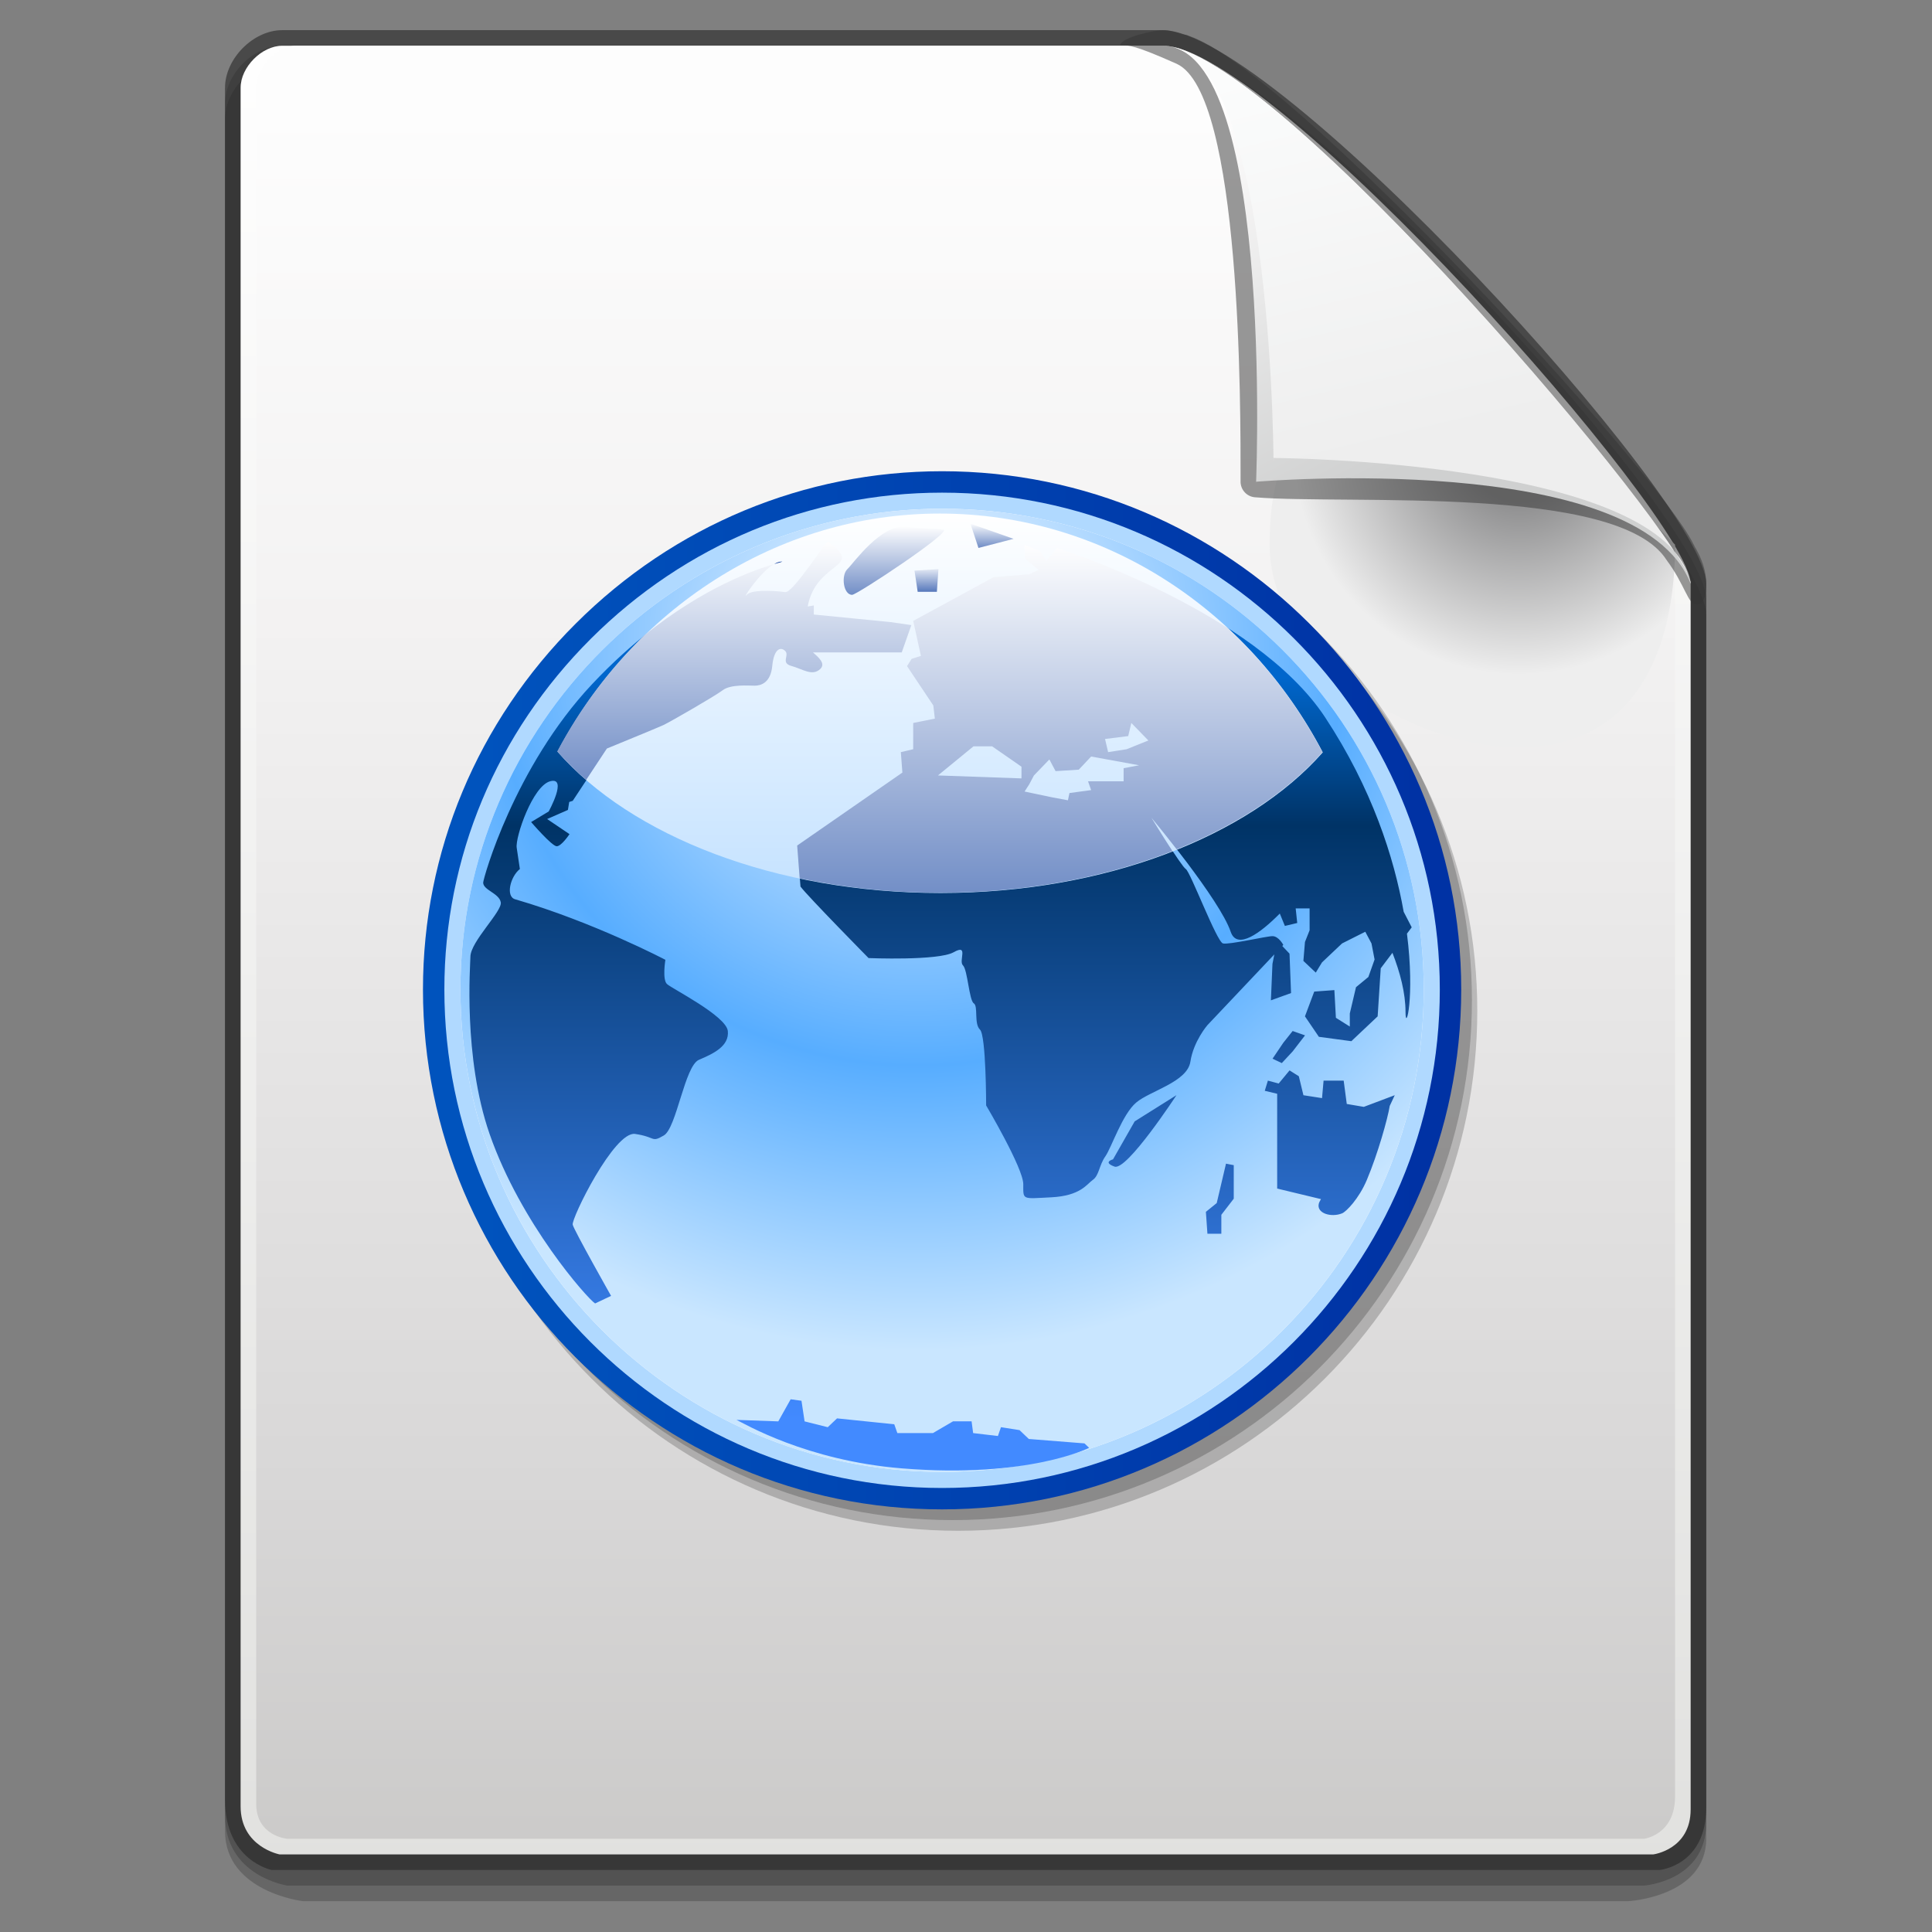 <?xml version="1.0" encoding="UTF-8" standalone="no"?>
<!-- Created with Inkscape (http://www.inkscape.org/) -->

<svg
   xmlns:a="http://ns.adobe.com/AdobeSVGViewerExtensions/3.0/"
   xmlns:osb="http://www.openswatchbook.org/uri/2009/osb"
   xmlns:dc="http://purl.org/dc/elements/1.1/"
   xmlns:cc="http://creativecommons.org/ns#"
   xmlns:rdf="http://www.w3.org/1999/02/22-rdf-syntax-ns#"
   xmlns:svg="http://www.w3.org/2000/svg"
   xmlns="http://www.w3.org/2000/svg"
   xmlns:sodipodi="http://sodipodi.sourceforge.net/DTD/sodipodi-0.dtd"
   xmlns:inkscape="http://www.inkscape.org/namespaces/inkscape"
   width="128"
   height="128"
   viewBox="0 0 128 128"
   id="svg2"
   version="1.1"
   inkscape:version="0.91 r13725"
   sodipodi:docname="file_html.svg">
  <rect x="0" y="0" width="128" height="128" fill="#808080" stroke="none"/>
  <defs
     id="defs4">
    <linearGradient
       id="XMLID_8_"
       gradientUnits="userSpaceOnUse"
       x1="74.5"
       y1="5.048"
       x2="74.5"
       y2="124.24">
      <stop
         offset="0"
         style="stop-color:#FFFFFF"
         id="stop4539" />
      <stop
         offset="1"
         style="stop-color:#E1E1DF"
         id="stop4541" />
    </linearGradient>
    <linearGradient
       id="XMLID_9_"
       gradientUnits="userSpaceOnUse"
       x1="74.5"
       y1="11.081"
       x2="74.5"
       y2="121.467">
      <stop
         offset="0"
         style="stop-color:#FDFDFD"
         id="stop4546" />
      <stop
         offset="0.298"
         style="stop-color:#F3F2F2"
         id="stop4548" />
      <stop
         offset="0.817"
         style="stop-color:#D7D6D6"
         id="stop4550" />
      <stop
         offset="1"
         style="stop-color:#CCCBCA"
         id="stop4552" />
    </linearGradient>
    <radialGradient
       id="XMLID_10_"
       cx="110"
       cy="32.869"
       r="15.596"
       gradientUnits="userSpaceOnUse">
      <stop
         offset="0.213"
         style="stop-color:#8E8E8F"
         id="stop4557" />
      <stop
         offset="0.927"
         style="stop-color:#EEEEEE"
         id="stop4559" />
    </radialGradient>
    <linearGradient
       id="XMLID_11_"
       gradientUnits="userSpaceOnUse"
       x1="92.023"
       y1="9.947"
       x2="104.273"
       y2="32.947">
      <stop
         offset="0"
         style="stop-color:#FFFEFE"
         id="stop4566" />
      <stop
         offset="1"
         style="stop-color:#CFD0D0"
         id="stop4568" />
    </linearGradient>
    <linearGradient
       id="XMLID_12_"
       gradientUnits="userSpaceOnUse"
       x1="99.53"
       y1="5.181"
       x2="105.905"
       y2="31.931">
      <stop
         offset="0"
         style="stop-color:#FCFDFD"
         id="stop4573" />
      <stop
         offset="1"
         style="stop-color:#EEEEEE"
         id="stop4575" />
    </linearGradient>
    <linearGradient
       id="linearGradient5314"
       osb:paint="solid">
      <stop
         style="stop-color:#ededed;stop-opacity:1;"
         offset="0"
         id="stop5316" />
    </linearGradient>
    <linearGradient
       gradientTransform="matrix(0.443,0,0,-0.443,87.014,236.37)"
       y2="397.34"
       x2="12.991"
       y1="397.34"
       x1="-117.002"
       gradientUnits="userSpaceOnUse"
       id="XMLID_15_-0">
      <stop
         id="stop3957"
         style="stop-color:#0053BD"
         offset="0" />
      <stop
         id="stop3958"
         style="stop-color:#0032A4"
         offset="0.994" />
      <a:midPointStop
         id="midPointStop3959"
         style="stop-color:#0053BD"
         offset="0" />
      <a:midPointStop
         id="midPointStop3960"
         style="stop-color:#0053BD"
         offset="0.5" />
      <a:midPointStop
         id="midPointStop3961"
         style="stop-color:#0032A4"
         offset="0.994" />
    </linearGradient>
    <radialGradient
       gradientUnits="userSpaceOnUse"
       gradientTransform="matrix(0.443,0,0,-0.443,87.014,236.37)"
       fy="439.632"
       fx="-57.022"
       r="97.988"
       cy="439.632"
       cx="-57.022"
       id="XMLID_16_-9">
      <stop
         id="stop3966"
         style="stop-color:#FFFFFF"
         offset="0" />
      <stop
         id="stop3967"
         style="stop-color:#57ADFF"
         offset="0.596" />
      <stop
         id="stop3968"
         style="stop-color:#C9E6FF"
         offset="0.994" />
      <a:midPointStop
         id="midPointStop3969"
         style="stop-color:#FFFFFF"
         offset="0" />
      <a:midPointStop
         id="midPointStop3970"
         style="stop-color:#FFFFFF"
         offset="0.5" />
      <a:midPointStop
         id="midPointStop3971"
         style="stop-color:#57ADFF"
         offset="0.596" />
      <a:midPointStop
         id="midPointStop3972"
         style="stop-color:#57ADFF"
         offset="0.5" />
      <a:midPointStop
         id="midPointStop3973"
         style="stop-color:#C9E6FF"
         offset="0.994" />
    </radialGradient>
    <linearGradient
       gradientTransform="matrix(0.443,0,0,-0.443,87.014,236.37)"
       y2="332.806"
       x2="-52.197"
       y1="434.407"
       x1="-52.197"
       gradientUnits="userSpaceOnUse"
       id="XMLID_17_-3">
      <stop
         id="stop3976"
         style="stop-color:#0066CC"
         offset="0" />
      <stop
         id="stop3977"
         style="stop-color:#003366"
         offset="0.2" />
      <stop
         id="stop3978"
         style="stop-color:#428AFF"
         offset="1" />
      <a:midPointStop
         id="midPointStop3979"
         style="stop-color:#0066CC"
         offset="0" />
      <a:midPointStop
         id="midPointStop3980"
         style="stop-color:#0066CC"
         offset="0.5" />
      <a:midPointStop
         id="midPointStop3981"
         style="stop-color:#003366"
         offset="0.2" />
      <a:midPointStop
         id="midPointStop3982"
         style="stop-color:#003366"
         offset="0.5" />
      <a:midPointStop
         id="midPointStop3983"
         style="stop-color:#428AFF"
         offset="1" />
    </linearGradient>
    <linearGradient
       gradientTransform="matrix(0.443,0,0,-0.443,87.014,236.37)"
       y2="361.422"
       x2="-52.251"
       y1="457.03"
       x1="-52.251"
       gradientUnits="userSpaceOnUse"
       id="XMLID_18_-6">
      <stop
         id="stop3986"
         style="stop-color:#FFFFFF"
         offset="0" />
      <stop
         id="stop3987"
         style="stop-color:#94CAFF"
         offset="1" />
      <a:midPointStop
         id="midPointStop3988"
         style="stop-color:#FFFFFF"
         offset="0" />
      <a:midPointStop
         id="midPointStop3989"
         style="stop-color:#FFFFFF"
         offset="0.5" />
      <a:midPointStop
         id="midPointStop3990"
         style="stop-color:#94CAFF"
         offset="1" />
    </linearGradient>
    <linearGradient
       gradientTransform="matrix(0.915,0,0,0.915,12.332,5.65)"
       id="XMLID_19_-0"
       gradientUnits="userSpaceOnUse"
       x1="141.272"
       y1="70.428"
       x2="141.272"
       y2="158.071">
      <stop
         offset="0"
         style="stop-color:#FFFFFF"
         id="stop3994" />
      <stop
         offset="0.994"
         style="stop-color:#003399"
         id="stop3995" />
      <a:midPointStop
         offset="0"
         style="stop-color:#FFFFFF"
         id="midPointStop3996" />
      <a:midPointStop
         offset="0.5"
         style="stop-color:#FFFFFF"
         id="midPointStop3997" />
      <a:midPointStop
         offset="0.994"
         style="stop-color:#003399"
         id="midPointStop3998" />
    </linearGradient>
    <linearGradient
       gradientTransform="matrix(0.915,0,0,0.915,12.332,5.65)"
       id="XMLID_20_-6"
       gradientUnits="userSpaceOnUse"
       x1="100.509"
       y1="70.033"
       x2="100.509"
       y2="130.029">
      <stop
         offset="0"
         style="stop-color:#FFFFFF"
         id="stop4001" />
      <stop
         offset="0.994"
         style="stop-color:#003399"
         id="stop4002" />
      <a:midPointStop
         offset="0"
         style="stop-color:#FFFFFF"
         id="midPointStop4003" />
      <a:midPointStop
         offset="0.5"
         style="stop-color:#FFFFFF"
         id="midPointStop4004" />
      <a:midPointStop
         offset="0.994"
         style="stop-color:#003399"
         id="midPointStop4005" />
    </linearGradient>
    <linearGradient
       gradientTransform="matrix(0.915,0,0,0.915,12.332,5.65)"
       id="XMLID_21_-2"
       gradientUnits="userSpaceOnUse"
       x1="124.575"
       y1="73.444"
       x2="124.575"
       y2="79.161">
      <stop
         offset="0"
         style="stop-color:#FFFFFF"
         id="stop4008" />
      <stop
         offset="0.994"
         style="stop-color:#003399"
         id="stop4009" />
      <a:midPointStop
         offset="0"
         style="stop-color:#FFFFFF"
         id="midPointStop4010" />
      <a:midPointStop
         offset="0.5"
         style="stop-color:#FFFFFF"
         id="midPointStop4011" />
      <a:midPointStop
         offset="0.994"
         style="stop-color:#003399"
         id="midPointStop4012" />
    </linearGradient>
    <linearGradient
       gradientTransform="matrix(0.915,0,0,0.915,12.332,5.65)"
       id="XMLID_22_-6"
       gradientUnits="userSpaceOnUse"
       x1="106.007"
       y1="72.497"
       x2="106.007"
       y2="73.126">
      <stop
         offset="0"
         style="stop-color:#FFFFFF"
         id="stop4015" />
      <stop
         offset="0.994"
         style="stop-color:#003399"
         id="stop4016" />
      <a:midPointStop
         offset="0"
         style="stop-color:#FFFFFF"
         id="midPointStop4017" />
      <a:midPointStop
         offset="0.5"
         style="stop-color:#FFFFFF"
         id="midPointStop4018" />
      <a:midPointStop
         offset="0.994"
         style="stop-color:#003399"
         id="midPointStop4019" />
    </linearGradient>
    <linearGradient
       gradientTransform="matrix(0.915,0,0,0.915,12.332,5.65)"
       id="XMLID_23_-1"
       gradientUnits="userSpaceOnUse"
       x1="120.485"
       y1="68.117"
       x2="120.485"
       y2="85.32">
      <stop
         offset="0"
         style="stop-color:#FFFFFF"
         id="stop4022-8" />
      <stop
         offset="0.994"
         style="stop-color:#003399"
         id="stop4023" />
      <a:midPointStop
         offset="0"
         style="stop-color:#FFFFFF"
         id="midPointStop4024" />
      <a:midPointStop
         offset="0.5"
         style="stop-color:#FFFFFF"
         id="midPointStop4025" />
      <a:midPointStop
         offset="0.994"
         style="stop-color:#003399"
         id="midPointStop4026" />
    </linearGradient>
    <linearGradient
       gradientTransform="matrix(0.915,0,0,0.915,12.332,5.65)"
       id="XMLID_24_-7"
       gradientUnits="userSpaceOnUse"
       x1="132.784"
       y1="67.756"
       x2="132.784"
       y2="73.865">
      <stop
         offset="0"
         style="stop-color:#FFFFFF"
         id="stop4029" />
      <stop
         offset="0.994"
         style="stop-color:#003399"
         id="stop4030" />
      <a:midPointStop
         offset="0"
         style="stop-color:#FFFFFF"
         id="midPointStop4031" />
      <a:midPointStop
         offset="0.5"
         style="stop-color:#FFFFFF"
         id="midPointStop4032" />
      <a:midPointStop
         offset="0.994"
         style="stop-color:#003399"
         id="midPointStop4033" />
    </linearGradient>
  </defs>
  <sodipodi:namedview
     id="base"
     pagecolor="#ffffff"
     bordercolor="#666666"
     borderopacity="1.0"
     inkscape:pageopacity="0.0"
     inkscape:pageshadow="2"
     inkscape:zoom="3.1132813"
     inkscape:cx="11.903479"
     inkscape:cy="44.308281"
     inkscape:document-units="px"
     inkscape:current-layer="layer1"
     showgrid="false"
     units="px"
     inkscape:window-width="1873"
     inkscape:window-height="1056"
     inkscape:window-x="1413"
     inkscape:window-y="24"
     inkscape:window-maximized="1" />
  <g
     inkscape:label="Capa 1"
     inkscape:groupmode="layer"
     id="layer1"
     transform="translate(0,-924.362)">
    <g
       id="g3964"
       inkscape:export-filename="/var/www/chamilo11/main/img/icons/16/file_html.png"
       inkscape:export-xdpi="11.25"
       inkscape:export-ydpi="11.25">
      <g
         id="g5149"
         transform="matrix(1.033,0,0,1.033,-12.983,920.162)">
        <path
           d="M 30.666,7 C 28.816,7 27,8.83 27,10.694 c 0,106.39 0,106.39 0,109.807 0,3.917 4,4.499 4,4.499 l 87,0 c 0,0 4,-0.268 4,-4.018 0,-3.75 0,-78.479 0,-78.479 C 122,37.306 94.325,7 87.135,7 L 30.666,7 Z"
           id="path4532"
           inkscape:connector-curvature="0"
           style="opacity:0.2" />
        <path
           d="M 30.666,8 C 28.816,8 27,9.83 27,11.694 c 0,106.39 0,106.39 0,109.807 0,3.917 5,4.499 5,4.499 l 85,0 c 0,0 5,-0.268 5,-4.018 0,-3.75 0,-78.479 0,-78.479 C 122,38.306 94.325,8 87.135,8 L 30.666,8 Z"
           id="path4534"
           inkscape:connector-curvature="0"
           style="opacity:0.2" />
        <path
           d="M 30.666,6 C 28.816,6 27,7.83 27,9.694 c 0,106.39 0,106.39 0,109.807 0,3.917 3,4.499 3,4.499 l 89,0 c 0,0 3,-0.268 3,-4.018 0,-3.75 0,-78.479 0,-78.479 C 122,36.306 94.325,6 87.135,6 L 30.666,6 Z"
           id="path4536"
           inkscape:connector-curvature="0"
           style="opacity:0.6;fill:#262626" />
        <path
           d="m 121,120.113 c 0,2.584 -2.398,2.887 -2.398,2.887 l -88.104,0 C 30.498,123 28,122.525 28,119.917 28,100.1 28,10.861 28,9.694 28,8.374 29.359,7 30.666,7 31.66,7 79.135,7 87.135,7 94.167,7 121,37.326 121,41.504 c 0,4.619 0,63.145 0,78.609 z"
           id="path4543"
           inkscape:connector-curvature="0"
           style="fill:url(#XMLID_8_)" />
        <path
           d="m 120,119.282 c 0,2.481 -2,2.718 -2,2.718 l -87,0 c 0,0 -2,-0.163 -2,-2.249 C 29,101.736 29,10.877 29,9.694 29,8.374 30.317,7 31.583,7 32.547,7 79.442,7 87.193,7 94.006,7 120,37.326 120,41.504 c 0,4.63 0,62.674 0,77.778 z"
           id="path4554"
           inkscape:connector-curvature="0"
           style="fill:url(#XMLID_9_)" />
        <path
           d="m 120,39 c 0,7.18 -2.82,13 -10,13 -7.18,0 -16,-5.82 -16,-13 0,-7.18 2.82,-9 10,-9 7.18,0 11,4 16,9 z"
           id="path4561"
           inkscape:connector-curvature="0"
           style="fill:url(#XMLID_10_)" />
        <path
           d="m 84.415,6.963 c 0.547,0 0.947,0.002 3.616,1.193 4.182,1.891 4.103,22.225 4.103,26.673 l -0.001,0.128 c 0,0.521 0.399,0.959 0.918,1.002 5.973,0.496 23.318,-0.848 26.406,4.026 1.199,1.608 1.365,2.858 1.918,2.858 0.553,0 0.625,-0.786 0.625,-1.339 0,-0.797 -0.257,-1.574 -0.766,-2.428 -0.004,-0.009 -0.002,-0.018 -0.006,-0.026 -0.014,-0.028 -0.038,-0.065 -0.053,-0.094 l 0,-0.001 C 118.87,34.256 95.385,8.574 88.821,6.365 88.815,6.363 88.814,6.357 88.809,6.355 88.802,6.352 88.794,6.353 88.788,6.351 88.767,6.343 88.739,6.328 88.718,6.32 88.624,6.291 88.531,6.279 88.439,6.277 88.01,6.133 87.578,6 87.135,6 86.627,6 84.473,6.457 84.415,6.963 Z"
           id="path4563"
           inkscape:connector-curvature="0"
           style="opacity:0.5;fill:#343434" />
        <path
           d="M 121,41.504 C 117.625,32.875 93.133,34.962 93.133,34.962 93.003,37.629 94.632,7 87.135,7 94.168,7 121,38.814 121,41.504 Z"
           id="path4570"
           inkscape:connector-curvature="0"
           style="fill:url(#XMLID_11_)" />
        <path
           d="M 121,41.504 C 119.5,33.563 94.25,33.438 94.25,33.438 94.225,36.104 94.524,7 87.135,7 94.168,7 121,38.814 121,41.504 Z"
           id="path4577"
           inkscape:connector-curvature="0"
           style="fill:url(#XMLID_12_)" />
      </g>
      <rect
         inkscape:export-ydpi="90"
         inkscape:export-xdpi="90"
         inkscape:export-filename="/var/www/chamilo11/main/img/icons/128/file_image.png"
         ry="0"
         rx="0"
         y="924.362"
         x="2.7339171e-09"
         height="128"
         width="128"
         id="rect25157"
         style="opacity:0;fill:#123871;fill-opacity:1;stroke:none;stroke-width:0.519;stroke-linecap:round;stroke-linejoin:round;stroke-miterlimit:4;stroke-dasharray:none;stroke-dashoffset:0;stroke-opacity:1" />
      <g
         id="g3453"
         style="overflow:visible"
         transform="matrix(1.093,0,0,1.093,-6.716,921.199)">
        <path
           style="opacity:0.2"
           inkscape:connector-curvature="0"
           id="path3954"
           d="m 42.019,41.988 c -5.973,5.958 -9.262,13.835 -9.262,22.181 0,17.377 14.115,31.513 31.465,31.513 17.352,0 31.469,-14.136 31.469,-31.513 0,-17.321 -14.116,-31.413 -31.469,-31.413 -8.35,9.68e-4 -16.235,3.279 -22.203,9.231 z"
           enable-background="new    " />
        <path
           style="opacity:0.2"
           inkscape:connector-curvature="0"
           id="path3955"
           d="m 41.694,41.34 c -5.973,5.958 -9.263,13.835 -9.263,22.181 0,17.377 14.116,31.514 31.466,31.514 17.352,0 31.469,-14.137 31.469,-31.514 0,-17.321 -14.116,-31.414 -31.469,-31.414 -8.35,0.002 -16.235,3.28 -22.203,9.232 z"
           enable-background="new    " />
        <path
           style="fill:url(#XMLID_15_-0)"
           inkscape:connector-curvature="0"
           id="path3962"
           d="m 41.045,40.691 c -5.973,5.957 -9.262,13.835 -9.262,22.181 0,17.377 14.115,31.513 31.466,31.513 17.352,0 31.468,-14.136 31.468,-31.513 0,-17.321 -14.116,-31.414 -31.468,-31.414 -8.35,9.68e-4 -16.235,3.279 -22.203,9.232 z" />
        <path
           style="fill:#b0d9ff"
           inkscape:connector-curvature="0"
           id="path3963"
           d="m 41.962,41.61 c -5.727,5.712 -8.882,13.263 -8.882,21.262 0,16.661 13.534,30.216 30.168,30.216 16.636,0 30.171,-13.555 30.171,-30.216 0,-16.605 -13.535,-30.116 -30.171,-30.116 -8.003,9.68e-4 -15.563,3.145 -21.286,8.853 z" />
        <path
           style="fill:#ffffff"
           inkscape:connector-curvature="0"
           id="path3964"
           d="m 63.249,92.115 c 16.12,0 29.198,-13.132 29.198,-29.243 0,-16.007 -13.077,-29.142 -29.198,-29.142 -16.006,4.84e-4 -29.195,13.134 -29.195,29.142 0,16.111 13.189,29.243 29.195,29.243 z" />
        <path
           style="fill:url(#XMLID_16_-9)"
           inkscape:connector-curvature="0"
           id="path3974"
           d="m 63.249,92.115 c 16.12,0 29.198,-13.132 29.198,-29.243 0,-16.007 -13.077,-29.142 -29.198,-29.142 -16.006,4.84e-4 -29.195,13.134 -29.195,29.142 0,16.111 13.189,29.243 29.195,29.243 z" />
        <path
           style="fill:url(#XMLID_17_-3)"
           inkscape:connector-curvature="0"
           id="path3984"
           d="m 53.551,36.942 c -0.144,0 -0.303,0.06 -0.464,0.152 0.38,-0.112 0.559,-0.152 0.464,-0.152 m 9.4,1.834 0.094,-1.375 -1.451,0.091 0.192,1.284 1.165,4.84e-4 M 46.573,62.542 c -0.292,-0.275 -0.096,-1.469 -0.096,-1.469 0,0 -4.362,-2.292 -9.11,-3.67 -0.585,-0.17 -0.29,-1.375 0.29,-1.833 l -0.192,-1.288 c -0.096,-0.64 0.97,-3.76 2.036,-4.034 1.067,-0.276 -0.097,1.833 -0.097,1.833 l -1.065,0.642 c 0,0 1.259,1.467 1.551,1.467 0.29,0 0.775,-0.735 0.775,-0.735 l -1.356,-0.915 1.26,-0.552 0.079,-0.483 0.212,-0.068 2.086,-3.159 c 1.442,-0.59 3.214,-1.321 3.439,-1.428 0.388,-0.183 3.1,-1.741 3.586,-2.108 0.486,-0.369 1.55,-0.275 1.937,-0.275 0.39,0 0.97,-0.184 1.067,-1.195 0.097,-1.009 0.485,-1.192 0.777,-0.916 0.291,0.273 -0.291,0.733 0.388,0.916 0.678,0.184 1.259,0.643 1.745,0.184 0.354,-0.336 -0.12,-0.718 -0.44,-1.007 l 5.381,0 0.582,-1.654 -1.26,-0.183 -4.654,-0.458 0,-0.551 -0.371,0.062 c 0.504,-2.768 3.496,-2.312 1.243,-3.914 -0.137,-0.099 -2.108,3.105 -2.609,3.043 -0.909,-0.12 -2.082,-0.13 -2.332,0.166 -0.331,0.391 0.743,-1.342 1.667,-1.866 -1.476,0.435 -6.139,2.03 -11.067,7.281 -4.713,5.02 -6.592,11.783 -6.592,12.019 0,0.458 0.97,0.642 1.067,1.194 0.097,0.548 -1.841,2.385 -1.841,3.302 0,0.422 -0.457,6.078 1.161,10.736 1.891,5.437 5.928,9.978 6.397,10.277 l 0.968,-0.459 c 0,0 -2.229,-3.945 -2.325,-4.313 -0.096,-0.366 2.519,-5.689 3.781,-5.503 1.259,0.18 0.969,0.55 1.744,0.091 0.776,-0.458 1.26,-4.222 2.132,-4.587 0.873,-0.369 1.841,-0.826 1.745,-1.744 -0.101,-0.92 -3.396,-2.57 -3.686,-2.845 m 21.029,-26.977 -2.616,-0.918 0.485,1.469 2.131,-0.551 m -9.788,3.395 c 0.292,0 6.105,-3.852 5.524,-3.945 -0.58,-0.091 -0.677,0 -2.23,-0.183 -1.548,-0.183 -3.197,2.202 -3.584,2.57 -0.388,0.367 -0.257,1.558 0.29,1.558 m 26.682,27.666 0.751,-0.974 -0.751,-0.264 -0.563,0.707 -0.656,0.971 0.562,0.266 0.656,-0.706 m 3.282,3.186 -0.188,-1.417 -1.218,0 -0.094,1.061 -1.127,-0.175 -0.28,-1.152 -0.562,-0.353 -0.658,0.795 -0.655,-0.176 -0.189,0.617 0.752,0.18 0,5.746 2.654,0.639 c -0.061,0.106 -0.107,0.195 -0.122,0.243 -0.19,0.62 0.749,0.888 1.404,0.62 0.245,-0.097 1.017,-0.878 1.502,-2.032 0.676,-1.607 1.266,-3.729 1.385,-4.479 l 0.304,-0.65 -1.876,0.707 -1.033,-0.176 0.002,0 M 91.719,59.11 91.229,58.162 C 90.649,54.89 89.319,50.703 86.468,46.376 82.177,39.87 70.238,36.118 70.238,36.118 l -0.656,0.794 -0.376,-0.617 -0.938,-0.355 0,0.797 0.845,0.708 -0.563,0.265 -2.159,0.175 -4.877,2.654 0.468,2.122 -0.564,0.178 -0.279,0.442 1.594,2.386 0.093,0.798 -1.313,0.265 0,1.591 -0.75,0.176 0.094,1.239 -6.379,4.425 0.188,2.472 c 0.468,0.62 4.127,4.335 4.127,4.335 0,0 4.22,0.174 5.158,-0.354 0.938,-0.53 0.281,0.531 0.564,0.796 0.28,0.267 0.374,2.122 0.655,2.3 0.281,0.176 0,1.236 0.375,1.592 0.375,0.351 0.375,4.598 0.375,4.598 0,0 2.251,3.8 2.251,4.774 0,0.973 -0.094,0.884 1.689,0.796 1.783,-0.088 2.157,-0.796 2.531,-1.06 0.377,-0.266 0.377,-0.885 0.752,-1.417 0.376,-0.532 1.031,-2.563 1.877,-3.271 0.842,-0.709 3.095,-1.241 3.281,-2.476 0.188,-1.239 1.032,-2.212 1.032,-2.212 l 4.056,-4.289 -0.114,0.576 -0.094,2.209 1.221,-0.441 -0.093,-2.389 -0.438,-0.463 0.062,-0.068 c 0,0 -0.282,-0.53 -0.656,-0.53 -0.375,0 -2.628,0.53 -3.001,0.442 -0.376,-0.089 -1.972,-4.334 -2.253,-4.509 -0.282,-0.177 -2.063,-3.097 -2.063,-3.097 0,0 4.126,4.952 4.783,6.897 0.381,1.133 1.812,0.078 2.977,-1.104 l 0.308,0.752 0.749,-0.179 -0.094,-0.884 0.844,0 0,1.326 -0.281,0.708 -0.096,1.148 0.751,0.71 0.376,-0.618 1.217,-1.151 1.408,-0.708 0.376,0.708 0.188,0.974 -0.377,1.06 -0.75,0.619 -0.375,1.592 0,0.794 -0.843,-0.531 -0.093,-1.679 -1.22,0.09 -0.563,1.501 0.844,1.241 1.968,0.265 1.595,-1.505 0.187,-2.914 0.709,-0.938 c 0.462,1.188 0.793,2.431 0.793,3.589 0,1.27 0.58,-0.879 0.087,-4.751 l 0.286,-0.38 m -23.638,-9.02 -5.065,-0.18 2.156,-1.767 1.126,0 1.783,1.237 0,0.71 m 6.193,-0.619 0,0.796 -2.157,0 0.187,0.532 -1.314,0.178 -0.092,0.44 -0.938,-0.174 -1.69,-0.356 0.283,-0.441 0.282,-0.533 0.938,-0.972 0.376,0.708 1.406,-0.09 0.75,-0.796 2.907,0.531 -0.938,0.177 m 0.185,-1.15 -1.124,0.176 -0.187,-0.797 1.405,-0.176 0.189,-0.795 1.034,1.062 -1.316,0.528 0,0.002 m 5.442,27.5 -0.657,0.532 0.093,1.327 0.844,0 0,-1.148 0.752,-0.975 0,-2.033 -0.47,-0.091 -0.562,2.388 -9.68e-4,0 m -6.284,-2.65 c 0,0 -0.657,0.171 0.092,0.44 0.749,0.268 3.752,-4.33 3.752,-4.33 l -2.533,1.589 -1.312,2.301 9.68e-4,0 m -5.106,16.949 -0.561,-0.535 -1.126,-0.179 -0.186,0.535 -1.501,-0.177 -0.094,-0.712 -1.125,0 -1.219,0.712 -2.156,0 -0.187,-0.534 -3.468,-0.358 -0.564,0.535 -1.404,-0.353 -0.188,-1.249 -0.656,-0.091 -0.75,1.34 -2.531,-0.09 c 0.453,0.214 4.232,2.469 10.029,2.939 7.688,0.622 11.344,-1.246 11.344,-1.246 l -0.282,-0.269 -3.375,-0.267 0,-4.84e-4 0,0 z" />
        <path
           style="fill:url(#XMLID_18_-6)"
           inkscape:connector-curvature="0"
           id="path3991"
           d="m 63.15,57.023 c 10,0 18.7,-3.446 23.176,-8.525 C 81.819,39.896 73.11,34.024 63.107,34.024 c -9.916,4.84e-4 -18.636,5.852 -23.172,14.43 4.464,5.102 13.185,8.569 23.215,8.569 z"
           enable-background="new    " />
        <g
           id="g3992"
           transform="matrix(0.484,0,0,0.484,2.009,1.844)">
          <linearGradient
             y2="158.071"
             x2="141.272"
             y1="70.428"
             x1="141.272"
             gradientUnits="userSpaceOnUse"
             id="linearGradient3538">
            <stop
               id="stop3540"
               style="stop-color:#FFFFFF"
               offset="0" />
            <stop
               id="stop3542"
               style="stop-color:#003399"
               offset="0.994" />
            <a:midPointStop
               id="midPointStop3996"
               style="stop-color:#FFFFFF"
               offset="0" />
            <a:midPointStop
               id="midPointStop3997"
               style="stop-color:#FFFFFF"
               offset="0.5" />
            <a:midPointStop
               id="midPointStop3998"
               style="stop-color:#003399"
               offset="0.994" />
          </linearGradient>
          <path
             style="fill:url(#XMLID_19_-0)"
             inkscape:connector-curvature="0"
             id="path3999"
             d="m 152.751,104.585 c 0,0 1.402,1.683 3.159,3.951 7.592,-3.053 13.896,-7.23 18.25,-12.17 -3.086,-5.89 -7.131,-11.155 -11.905,-15.569 C 152.21,74.344 140.93,70.795 140.93,70.795 l -1.354,1.641 -0.777,-1.274 -1.938,-0.733 0,1.646 1.746,1.463 -1.162,0.547 -4.459,0.362 -10.073,5.482 0.967,4.383 -1.165,0.367 -0.576,0.912 3.293,4.928 0.193,1.648 -2.712,0.547 0,3.286 -1.549,0.364 0.194,2.559 -13.177,9.139 0.312,4.101 c 5.522,1.167 11.435,1.813 17.596,1.813 10.702,0 20.669,-1.923 29.089,-5.223 -1.213,-1.85 -2.627,-4.168 -2.627,-4.168 z m -16.278,-4.93 -10.461,-0.371 4.454,-3.65 2.325,0 3.682,2.555 0,1.466 z m 12.791,-1.279 0,1.644 -4.455,0 0.387,1.099 -2.715,0.368 -0.19,0.908 -1.938,-0.36 -3.49,-0.735 0.584,-0.91 0.582,-1.101 1.937,-2.008 0.777,1.463 2.905,-0.185 1.549,-1.645 6.005,1.096 -1.938,0.366 z m 0.382,-2.379 0,0.003 -2.322,0.364 -0.387,-1.646 2.903,-0.363 0.39,-1.643 2.135,2.194 -2.719,1.091 z"
             enable-background="new    " />
          <linearGradient
             y2="130.029"
             x2="100.509"
             y1="70.033"
             x1="100.509"
             gradientUnits="userSpaceOnUse"
             id="linearGradient3545">
            <stop
               id="stop3547"
               style="stop-color:#FFFFFF"
               offset="0" />
            <stop
               id="stop3549"
               style="stop-color:#003399"
               offset="0.994" />
            <a:midPointStop
               id="midPointStop4003"
               style="stop-color:#FFFFFF"
               offset="0" />
            <a:midPointStop
               id="midPointStop4004"
               style="stop-color:#FFFFFF"
               offset="0.5" />
            <a:midPointStop
               id="midPointStop4005"
               style="stop-color:#003399"
               offset="0.994" />
          </linearGradient>
          <path
             style="fill:url(#XMLID_20_-6)"
             inkscape:connector-curvature="0"
             id="path4006"
             d="m 91.652,92.964 c 0.802,-0.377 6.404,-3.597 7.406,-4.354 1.004,-0.762 3.201,-0.568 4,-0.568 0.805,0 2.004,-0.381 2.203,-2.469 0.2,-2.084 1.002,-2.463 1.604,-1.893 0.602,0.563 -0.602,1.514 0.801,1.893 1.4,0.381 2.6,1.328 3.604,0.381 0.731,-0.693 -0.248,-1.484 -0.908,-2.081 l 11.115,0 1.203,-3.417 -2.602,-0.379 -9.613,-0.945 0,-1.139 -0.766,0.129 c 1.041,-5.717 7.221,-4.775 2.568,-8.084 -0.283,-0.204 -4.354,6.413 -5.39,6.285 -1.877,-0.248 -4.301,-0.268 -4.817,0.342 -0.684,0.807 1.535,-2.771 3.444,-3.855 -2.373,0.699 -8.736,2.868 -16.238,8.898 -4.341,4.198 -8.045,9.115 -10.929,14.568 1.084,1.239 2.3,2.427 3.618,3.567 l 2.594,-3.929 c 2.978,-1.218 6.639,-2.728 7.103,-2.95 z"
             enable-background="new    " />
          <linearGradient
             y2="79.161"
             x2="124.575"
             y1="73.444"
             x1="124.575"
             gradientUnits="userSpaceOnUse"
             id="linearGradient3552">
            <stop
               id="stop3554"
               style="stop-color:#FFFFFF"
               offset="0" />
            <stop
               id="stop3556"
               style="stop-color:#003399"
               offset="0.994" />
            <a:midPointStop
               id="midPointStop4010"
               style="stop-color:#FFFFFF"
               offset="0" />
            <a:midPointStop
               id="midPointStop4011"
               style="stop-color:#FFFFFF"
               offset="0.5" />
            <a:midPointStop
               id="midPointStop4012"
               style="stop-color:#003399"
               offset="0.994" />
          </linearGradient>
          <polygon
             style="fill:url(#XMLID_21_-2)"
             id="polygon4013"
             points="125.878,76.284 125.878,76.285 126.073,73.444 123.076,73.631 123.473,76.284 "
             enable-background="new    " />
          <linearGradient
             y2="73.126"
             x2="106.007"
             y1="72.497"
             x1="106.007"
             gradientUnits="userSpaceOnUse"
             id="linearGradient3559">
            <stop
               id="stop3561"
               style="stop-color:#FFFFFF"
               offset="0" />
            <stop
               id="stop3563"
               style="stop-color:#003399"
               offset="0.994" />
            <a:midPointStop
               id="midPointStop4017"
               style="stop-color:#FFFFFF"
               offset="0" />
            <a:midPointStop
               id="midPointStop4018"
               style="stop-color:#FFFFFF"
               offset="0.5" />
            <a:midPointStop
               id="midPointStop4019"
               style="stop-color:#003399"
               offset="0.994" />
          </linearGradient>
          <path
             style="fill:url(#XMLID_22_-6)"
             inkscape:connector-curvature="0"
             id="path4020"
             d="m 106.461,72.497 c -0.298,0 -0.625,0.123 -0.959,0.313 0.785,-0.231 1.154,-0.313 0.959,-0.313 z"
             enable-background="new    " />
          <linearGradient
             y2="85.32"
             x2="120.485"
             y1="68.117"
             x1="120.485"
             gradientUnits="userSpaceOnUse"
             id="linearGradient3566">
            <stop
               id="stop3568"
               style="stop-color:#FFFFFF"
               offset="0" />
            <stop
               id="stop3570"
               style="stop-color:#003399"
               offset="0.994" />
            <a:midPointStop
               id="midPointStop4024"
               style="stop-color:#FFFFFF"
               offset="0" />
            <a:midPointStop
               id="midPointStop4025"
               style="stop-color:#FFFFFF"
               offset="0.5" />
            <a:midPointStop
               id="midPointStop4026"
               style="stop-color:#003399"
               offset="0.994" />
          </linearGradient>
          <path
             style="fill:url(#XMLID_23_-1)"
             inkscape:connector-curvature="0"
             id="path4027"
             d="m 114.667,73.446 c -0.8,0.76 -0.53,3.219 0.601,3.219 0.603,0 12.611,-7.956 11.41,-8.148 -1.197,-0.188 -1.398,0 -4.607,-0.379 -3.199,-0.38 -6.605,4.548 -7.404,5.308 z"
             enable-background="new    " />
          <linearGradient
             y2="73.865"
             x2="132.784"
             y1="67.756"
             x1="132.784"
             gradientUnits="userSpaceOnUse"
             id="linearGradient3573">
            <stop
               id="stop3575"
               style="stop-color:#FFFFFF"
               offset="0" />
            <stop
               id="stop3577"
               style="stop-color:#003399"
               offset="0.994" />
            <a:midPointStop
               id="midPointStop4031"
               style="stop-color:#FFFFFF"
               offset="0" />
            <a:midPointStop
               id="midPointStop4032"
               style="stop-color:#FFFFFF"
               offset="0.5" />
            <a:midPointStop
               id="midPointStop4033"
               style="stop-color:#003399"
               offset="0.994" />
          </linearGradient>
          <polygon
             style="fill:url(#XMLID_24_-7)"
             id="polygon4034"
             points="131.084,70.792 135.486,69.653 130.082,67.756 "
             enable-background="new    " />
        </g>
      </g>
    </g>
  </g>
</svg>
